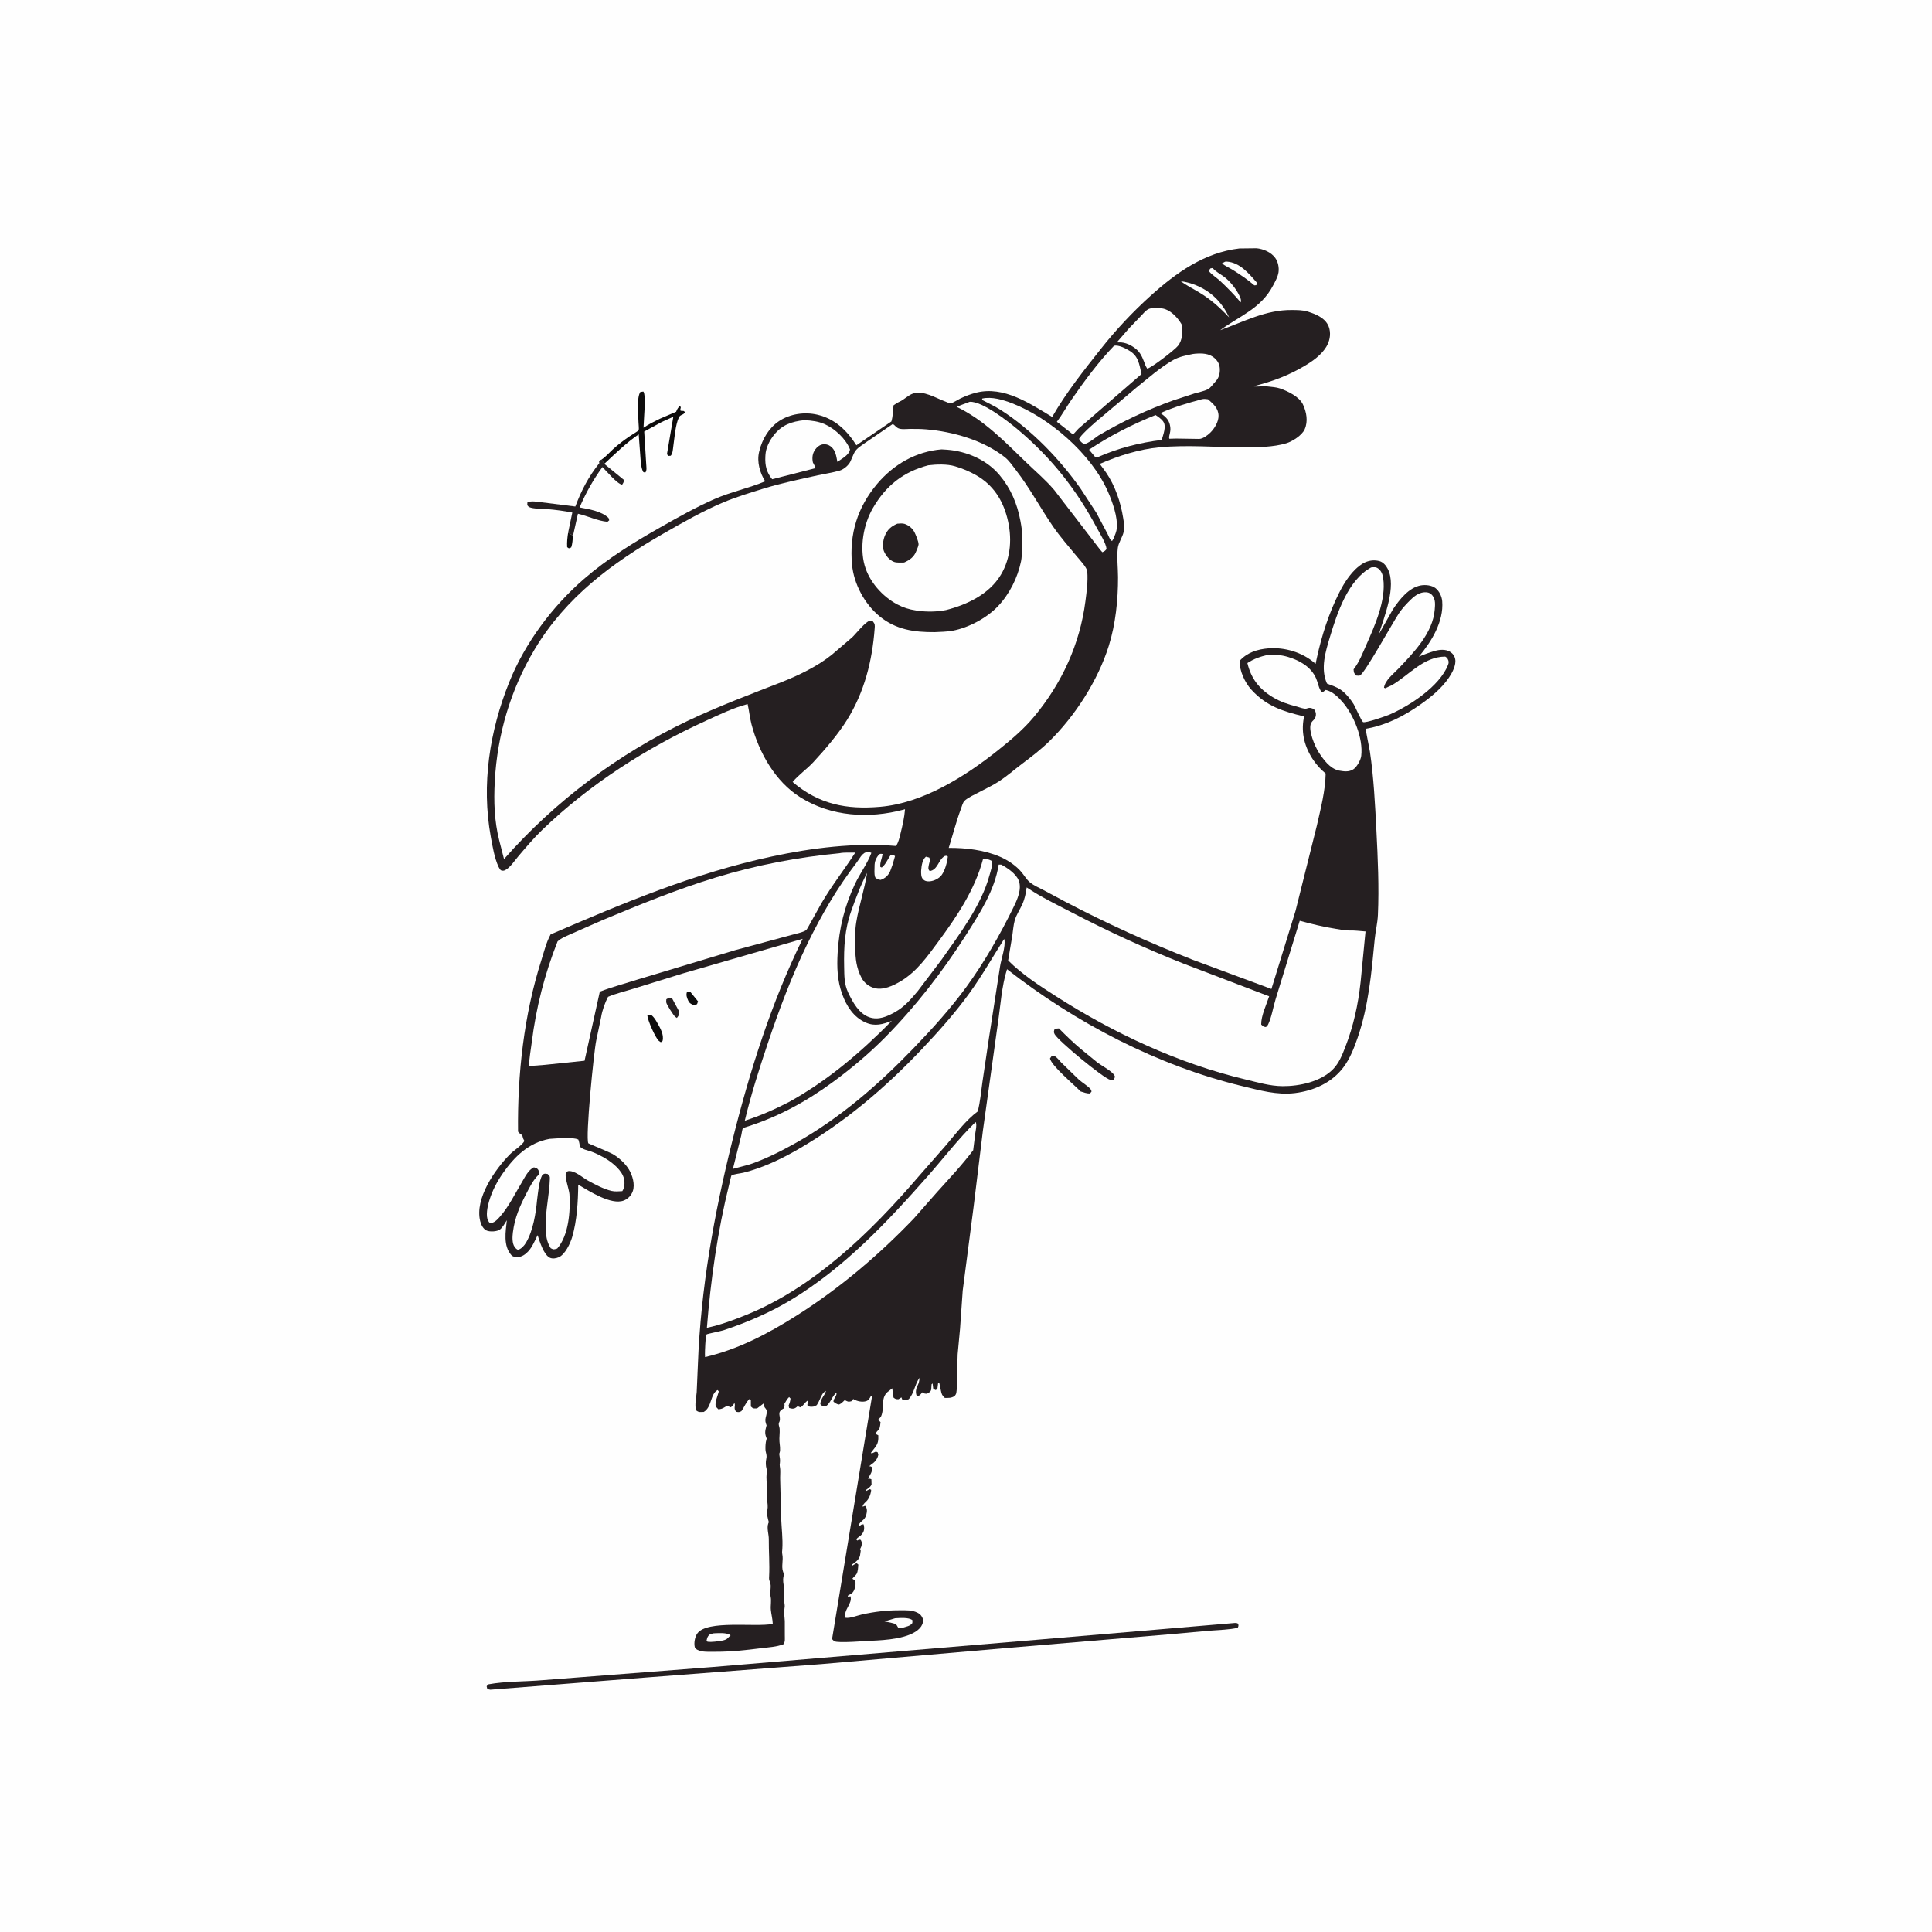 <svg version="1.1" xmlns="http://www.w3.org/2000/svg" style="display: block;" viewBox="0 0 2048 2048" width="1024" height="1024">
<path transform="translate(0,0)" fill="rgb(254,254,254)" d="M -0 -0 L 2048 0 L 2048 2048 L -0 2048 L -0 -0 z"/>
<path transform="translate(0,0)" fill="rgb(13,12,12)" d="M 602.239 564.531 L 607.385 567.982 C 606.96 572.028 606.847 576.436 605.5 580.288 L 603 581.255 L 601.199 580 C 600.856 574.63 601.442 569.809 602.239 564.531 z"/>
<path transform="translate(0,0)" fill="rgb(13,12,12)" d="M 728.222 1051.5 L 731.5 1051.09 L 739.944 1061.5 L 738.87 1064.5 C 737.363 1065.04 736.086 1065.04 734.5 1065.12 C 732.021 1063.91 730.635 1063.29 729.5 1060.65 C 728.069 1057.33 727.048 1054.9 728.222 1051.5 z"/>
<path transform="translate(0,0)" fill="rgb(37,31,33)" d="M 709.339 1057.5 C 710.386 1057.56 711.501 1058.07 712.5 1058.39 L 720.09 1072.5 C 719.895 1076.04 719.699 1076.25 717.5 1079.07 L 715.722 1077.86 C 713.754 1076.06 706.945 1065.34 706.333 1062.88 C 706.041 1061.71 706.328 1060.46 706.325 1059.25 L 709.339 1057.5 z"/>
<path transform="translate(0,0)" fill="rgb(13,12,12)" d="M 686.228 1076.5 C 687.954 1075.79 688.677 1075.86 690.5 1075.94 C 693.099 1078.23 694.655 1080.56 696.362 1083.57 C 699.665 1089.4 704.189 1096.78 702.292 1103.5 L 700.483 1104.81 L 698.32 1103.27 C 694.725 1100.13 686.479 1081.36 686.228 1076.5 z"/>
<path transform="translate(0,0)" fill="rgb(37,31,33)" d="M 1114.77 1119.5 C 1115.89 1119.33 1116.55 1119.05 1117.61 1119.42 C 1120.19 1120.32 1122.99 1124.33 1124.98 1126.32 L 1143.73 1144.53 C 1147.1 1147.53 1153.7 1151.44 1156.22 1154.78 C 1156.7 1155.41 1156.81 1156.25 1157.1 1156.98 L 1155.5 1159.09 C 1152 1159.26 1148.8 1157.98 1145.5 1156.96 C 1138.79 1150.02 1114.46 1129.7 1113.02 1122 L 1114.77 1119.5 z"/>
<path transform="translate(0,0)" fill="rgb(37,31,33)" d="M 1118.03 1090.5 L 1122.5 1090.13 C 1129.93 1097.7 1137.53 1105.04 1145.64 1111.88 L 1163.56 1126.51 C 1167.94 1129.78 1179.39 1135.7 1181.64 1140.52 C 1182.3 1141.94 1181.14 1143.09 1180.5 1144.37 C 1179.17 1144.86 1178.39 1144.95 1176.97 1144.66 C 1170.06 1143.28 1121.6 1103.28 1117.9 1096.19 C 1116.66 1093.81 1117.27 1092.83 1118.03 1090.5 z"/>
<path transform="translate(0,0)" fill="rgb(13,12,12)" d="M 637.817 487.042 C 642.095 484.283 645.993 479.702 649.747 476.249 C 655.314 471.128 661.301 466.661 667.548 462.409 C 668.508 461.755 676.87 456.613 677.01 456.159 C 677.513 454.527 676.877 449.966 676.847 448.083 C 676.727 440.587 674.656 421.619 678.785 415.5 L 682 415.07 C 685.081 418.731 682.24 446.923 682.14 453.435 C 687.666 449.677 693.49 446.823 699.478 443.893 L 716.747 436.5 L 717.248 435.188 C 718.055 433.296 718.997 432.096 720.253 430.5 L 721.742 431.5 L 720.968 435 C 723.818 436.654 724.014 434.259 726.158 437 C 724.177 440.446 721.203 439.074 719.546 442.721 C 715.882 450.784 715.086 463.758 713.765 472.706 C 713.257 476.142 713.287 480.364 711 483.101 L 708.5 483.294 L 706.993 481.5 L 713.73 441.809 L 701.577 447.305 L 682.884 457.453 L 684.992 491.875 C 685.095 495.011 685.991 498.51 684 500.99 L 682 500.5 C 679.758 496.7 679.493 491.533 679.042 487.202 L 677.05 460.435 C 663.93 469.395 652.571 480.527 640.985 491.325 C 639.155 490.028 638.816 488.999 637.817 487.042 z"/>
<path transform="translate(0,0)" fill="rgb(37,31,33)" d="M 637.817 487.042 C 638.816 488.999 639.155 490.028 640.985 491.325 L 640.75 491.883 L 661.401 508.748 C 661.267 511.198 660.858 511.675 659.5 513.763 C 654.637 513.421 642.449 498.967 638.596 495.097 C 628.572 508.972 621.148 522.22 614.368 537.896 C 624.27 539.715 637.437 541.743 645.038 549 L 645.829 551.5 L 644 553.091 C 634.008 552.359 622.725 546.842 612.63 544.559 L 607.385 567.982 L 602.239 564.531 L 606.67 543.322 C 598.083 541.591 588.898 540.402 580.167 539.655 C 575.23 539.233 565.249 539.581 560.924 537.5 C 560.066 537.087 559.563 536.167 558.883 535.5 L 559.09 532.5 C 563.494 530.612 568.941 531.928 573.605 532.375 L 609.867 536.926 C 616.327 519.735 623.81 505.389 635.274 491.03 L 634.931 488.5 L 637.817 487.042 z"/>
<path transform="translate(0,0)" fill="rgb(37,31,33)" d="M 1309.05 1720.42 C 1310.74 1720.36 1311.04 1720.48 1312.5 1721.16 C 1312.95 1723.35 1312.99 1723.48 1312.08 1725.5 C 1302.95 1727.66 1292.8 1727.73 1283.4 1728.49 L 1240.59 1732.35 L 1067 1746.97 L 871 1763.98 L 683.878 1778.3 L 519.754 1791.15 C 518.5 1791.06 517.662 1790.7 516.5 1790.25 L 515.857 1787.5 L 517.433 1785.5 C 535.974 1782.04 556.578 1782.7 575.5 1781.02 L 755.735 1767.08 L 1106.92 1737.57 L 1309.05 1720.42 z"/>
<path transform="translate(0,0)" fill="rgb(37,31,33)" d="M 1313.79 263.382 L 1332 263.163 C 1339.4 263.926 1347.46 267.353 1351.87 273.5 C 1354.83 277.613 1356.02 283.698 1355.28 288.652 C 1354.55 293.528 1351.84 298.17 1349.59 302.497 C 1336.79 327.12 1314.31 334.692 1293.39 350.053 C 1318.47 341.035 1342.09 328.275 1369.49 328.608 C 1375.18 328.677 1381.03 328.598 1386.5 330.353 L 1388 330.873 C 1391.73 332.098 1395.13 333.382 1398.53 335.386 C 1403.86 338.521 1407.79 342.502 1409.26 348.661 C 1410.81 355.127 1409.37 362.049 1405.91 367.682 C 1400.57 376.378 1391.62 382.741 1382.99 387.859 C 1365.26 398.378 1348.3 404.537 1328.4 409.549 C 1333.59 410.208 1338.84 409.052 1343.97 409.689 C 1348.18 410.21 1352.82 410.396 1356.84 411.772 C 1365.07 414.584 1377.29 420.501 1381.16 428.695 C 1384.98 436.799 1386.78 446.64 1383.01 455.113 C 1380.21 461.432 1370.04 467.957 1363.5 469.912 C 1349.61 474.064 1333.5 474.109 1319.11 474.163 C 1289.18 474.276 1259.21 471.369 1229.34 474.156 C 1207.55 476.187 1185.79 483.093 1165.8 491.753 L 1172.34 500.687 C 1182.09 514.856 1188 532.367 1190.63 549.257 C 1191.3 553.617 1192.29 558.463 1191.37 562.835 L 1191.09 564 C 1189.76 569.632 1185.59 575.358 1184.93 580.845 C 1183.75 590.526 1185.13 601.898 1185.16 611.754 C 1185.23 635.91 1182.59 661.522 1175.34 684.689 C 1163.9 721.22 1139.76 758.8 1112.59 785.5 C 1103.18 794.757 1093.46 802.071 1083.01 809.975 C 1075.05 816.001 1067.62 822.59 1059.25 828.097 C 1052.66 832.432 1045.71 835.638 1038.76 839.309 C 1034.35 841.638 1025.72 845.574 1022.35 848.983 C 1020.58 850.778 1019.41 855.295 1018.51 857.728 C 1013.49 871.187 1010 885.13 1005.68 898.825 C 1023.47 898.626 1043.75 901.055 1060.17 908.257 C 1068.47 911.901 1077.19 917.652 1083.02 924.743 C 1085.99 928.364 1088.37 932.698 1092.1 935.626 C 1096.22 938.861 1101.63 941.171 1106.3 943.617 L 1128.55 955.521 C 1172.52 978.643 1217.76 999.121 1264 1017.27 L 1347.77 1048.33 L 1373.31 965.634 L 1395.97 875 C 1399.99 857.064 1404.94 838.435 1405.27 819.964 C 1400.31 815.791 1396.2 811.48 1392.5 806.128 C 1383.2 792.669 1378.94 777.161 1382.11 760.968 L 1382.41 759.449 C 1359.94 754.056 1342.59 748.693 1326.54 731.146 C 1319.65 723.623 1313.69 710.836 1314.1 700.5 C 1322.07 691.613 1333.06 688.188 1344.63 687.278 C 1361.84 685.924 1380.5 691.474 1393.61 702.848 L 1394.59 703.712 L 1396.01 697 C 1401.16 673.488 1408.71 649.951 1419.54 628.428 C 1425.31 616.96 1433.57 603.981 1444.85 597.243 C 1449.97 594.185 1456.45 593.188 1462.25 594.776 C 1466.28 595.879 1469.25 599.456 1471.09 603.053 C 1480.66 621.676 1467.25 653.806 1461.72 672.197 L 1476.42 646.17 C 1483.28 635.821 1493.44 622.705 1506.31 620.515 C 1511.08 619.703 1517.6 620.353 1521.58 623.353 C 1525.67 626.433 1528.39 632.23 1528.81 637.255 C 1530.62 658.855 1517.33 680.352 1504 696.123 C 1509.71 693.676 1515.14 691.727 1521.08 689.985 C 1525.95 688.561 1532.5 688.061 1537 690.854 C 1539.96 692.691 1541.78 695.062 1542.54 698.497 C 1543.92 704.784 1539.41 713.16 1536.01 718.194 C 1528.4 729.484 1517.15 738.754 1506.13 746.5 C 1487.76 759.412 1469.77 768.631 1447.56 772.62 L 1452.16 796.67 C 1456.26 824.134 1457.64 852.638 1459.06 880.319 C 1460.57 909.874 1461.98 940.226 1460.66 969.792 C 1460.26 978.683 1458.07 987.025 1457.24 995.772 C 1453.9 1031 1450.75 1066.41 1439.14 1100.09 C 1435.4 1110.93 1430.93 1122.42 1423.93 1131.62 C 1411.62 1147.81 1392.58 1156.25 1372.67 1158.7 C 1353.58 1161.04 1335.32 1155.74 1316.97 1151.33 C 1227.25 1129.76 1139.95 1084.13 1067.48 1027.41 C 1061.78 1045.31 1060.56 1066.4 1057.75 1084.97 L 1041.92 1198.5 L 1032.03 1279.5 L 1020.52 1368.03 L 1017.69 1408.47 L 1015.16 1435.47 L 1014.28 1464 C 1014.15 1467.91 1014.46 1472.7 1013.74 1476.5 C 1013.48 1477.93 1012.76 1478.8 1011.93 1479.94 C 1007.89 1482.16 1006.03 1481.84 1001.5 1481.85 C 998.702 1479.26 998.107 1477.88 997.401 1474.15 L 995.71 1466 L 994.5 1465.6 L 993.619 1472.71 L 991.5 1473.54 L 989.22 1471.88 L 988.605 1466.5 L 987.5 1467.44 L 987.145 1473 C 986.39 1475.74 984.783 1476.13 982.5 1477.47 C 980.899 1477.4 980.019 1477.32 978.56 1476.56 L 977.5 1475.93 C 976.385 1477.86 975.329 1478.68 973.5 1479.93 L 971.5 1479 C 970.45 1475.79 970.908 1472.18 972.523 1469.11 C 974.122 1466.08 974.499 1463.87 974.75 1460.5 C 969.72 1467.27 969.03 1477.23 963.182 1483.29 C 960.613 1484.11 959.161 1484.16 956.5 1483.75 L 955.55 1481.3 L 952.5 1483.23 C 949.565 1483.26 949.502 1483.26 947.163 1481.5 L 945.821 1471.69 L 942.5 1474.34 C 932.491 1481 938.212 1492.17 933.926 1501.5 C 933.542 1502.33 931.459 1504.29 930.864 1505 L 933.422 1507.5 C 933.217 1510.23 932.861 1512.39 932.048 1515 C 930.422 1516.6 928.907 1517.77 928.196 1520 L 931.042 1521.5 C 931.253 1526.79 930.851 1530.19 927.511 1534.46 L 923.244 1540 L 924 1540.76 L 928.5 1538.74 L 930.366 1539.5 L 931.078 1542 C 930.294 1545.87 928.147 1549.15 924.91 1551.46 C 923.623 1552.38 922.559 1553.16 921.393 1554.24 C 923.556 1554.58 923.173 1554.25 924.936 1556 C 924.451 1558.71 923.991 1560.58 922.599 1562.98 C 921.66 1564.6 920.903 1565.99 920.31 1567.79 C 922.6 1567.4 921.466 1567.32 923.708 1568.07 L 923.88 1573.5 C 922.929 1576.06 921 1577.17 918.896 1578.75 L 917.88 1579.5 L 918 1580.6 L 921.934 1578.5 L 923.5 1579.29 C 923.166 1583.65 921.236 1588.88 918 1591.87 C 916.089 1593.64 915.151 1594.52 914.261 1597 L 915.5 1596.82 L 916.995 1596.17 L 917.719 1597.03 C 919 1598.88 919.152 1600.92 918.841 1603.11 C 918.341 1606.61 917.213 1609.49 914.378 1611.71 C 912.615 1613.1 911.611 1614.19 910.326 1616.03 L 911.149 1617.64 C 913.007 1616.36 913.17 1615.65 915.5 1615.91 C 915.989 1617.97 916.282 1619.95 915.812 1622.07 C 915.175 1624.94 913.141 1627.37 910.745 1628.96 C 909.292 1629.92 908.575 1630.37 907.751 1632 L 909 1633.06 C 911.062 1631.67 909.907 1631.94 912.5 1632.42 L 913.607 1635 C 913.489 1637.27 913.445 1638.91 912.329 1640.94 L 911.5 1642.37 L 912.439 1643.66 L 911.664 1648.93 C 910.728 1652.76 907.467 1655.74 904.256 1657.74 L 903.5 1658.19 L 903.5 1659.65 L 908 1656.96 L 909.858 1658.5 C 909.612 1661.46 909.546 1665.91 907.964 1668.5 C 906.826 1670.36 904.839 1671.64 903.57 1673.5 L 906.5 1675.44 C 907.367 1678.41 906.871 1681.61 905.826 1684.5 C 904.313 1688.68 902.741 1689.26 899.018 1691.22 L 898.5 1693.02 L 901.5 1692.05 C 904.118 1699.73 893.836 1706.42 896.184 1714.88 C 901.038 1715.73 908.608 1712.54 913.591 1711.43 C 927.505 1708.33 940.333 1706.87 954.564 1706.95 C 961.045 1706.99 966.641 1706.55 972.616 1709.55 C 976.237 1711.37 977.54 1713.83 978.873 1717.5 C 978.3 1720.7 977.337 1723.41 975.094 1725.86 C 964.713 1737.19 938.3 1738.62 923.651 1739.26 C 917.436 1739.53 888.376 1741.98 884.5 1739.77 C 883.526 1739.22 882.847 1738.26 882.02 1737.5 L 924.5 1479.52 L 923.13 1480 C 921.827 1482.37 920.844 1484.47 918.05 1485.32 C 914.083 1486.53 908.892 1485.47 905.312 1483.51 L 904.5 1483.02 L 902.423 1485.42 C 898.891 1486.3 898.639 1485.72 895.5 1484.16 L 891.958 1487.5 L 889.5 1488.88 C 886.822 1488.51 885.604 1487.43 883.5 1485.85 C 883.807 1483.73 883.497 1484.29 884.395 1482.74 C 885.733 1480.43 886.842 1479.17 886.832 1476.35 C 882.421 1478.94 880.708 1487.11 875.5 1490.75 C 872.041 1490.59 871.899 1491 869.588 1488.5 C 869.714 1482.62 874.143 1479.65 875.605 1474.37 C 872.437 1475.81 870.658 1479.58 869.381 1482.62 C 868.339 1485.1 867.237 1487.21 865.822 1489.5 C 864.177 1490.47 863.122 1491.12 861.166 1491.19 C 858.373 1491.29 857.811 1491.37 855.796 1489.5 L 856.648 1484.5 C 853.185 1486.18 851.932 1490.02 848.5 1491.88 L 845.5 1490.66 C 844.663 1491.42 844.184 1491.93 843.142 1492.5 C 840.819 1493.78 838.866 1493.22 836.534 1492.5 L 835.959 1490 C 837.05 1487.35 837.701 1485.39 837.991 1482.5 L 836.5 1480.93 C 834.376 1482.92 833.003 1485.69 831.5 1488.15 C 831.82 1490.15 831.646 1491.05 830.888 1492.92 L 829.533 1493.7 C 823.083 1497.6 828.173 1501.27 826.324 1506.91 C 825.885 1508.25 825.462 1508.09 825.5 1509.89 C 825.528 1511.22 826.328 1513.05 826.438 1514.5 C 826.787 1519.07 825.895 1523.72 826.285 1528.31 C 826.568 1531.65 827.501 1536.72 826.452 1539.88 C 825.943 1541.42 825.946 1540.63 826.198 1542.39 C 826.577 1545.02 827.207 1547.92 826.736 1550.58 C 826.152 1553.87 826.949 1554.97 827.091 1558 C 827.259 1561.6 826.881 1565.3 827.039 1569 L 828.052 1609 C 828.441 1619.68 830.004 1631.39 829.294 1642 C 829.154 1644.1 828.836 1645.49 829.272 1647.59 C 830.565 1653.84 828.118 1660.26 830.001 1665.78 C 830.681 1667.78 831.066 1668.68 830.626 1670.78 C 829.556 1675.9 830.589 1678.21 831.085 1683 C 831.525 1687.25 830.457 1691.67 830.978 1696 C 831.375 1699.3 832.279 1701.44 831.622 1704.84 C 830.717 1709.53 831.715 1713.71 831.915 1718.43 L 831.94 1733.94 C 831.916 1737.34 832.502 1740.11 830.5 1742.97 C 823.21 1745.85 814.56 1746.2 806.82 1747.18 C 790.222 1749.29 774.427 1751 757.638 1750.95 C 752.333 1750.93 744.198 1751.51 739.5 1749 C 738.109 1748.25 736.821 1747.48 736.457 1745.89 C 735.472 1741.6 736.573 1735.15 739.192 1731.52 C 749.659 1717.02 800.537 1725.12 819.17 1721.41 C 818.966 1716.19 817.637 1711.58 817.128 1706.5 C 816.668 1701.92 817.911 1696.94 816.88 1692.48 C 815.648 1687.15 818.244 1681.69 816.066 1676.67 C 815.113 1674.48 815.173 1673.5 815.296 1671.16 C 815.982 1658.1 814.84 1644.62 814.953 1631.5 C 814.997 1626.37 812.618 1619.93 814.377 1614.98 L 814.977 1613.5 C 813.823 1609.49 812.661 1605.25 813.408 1601.06 C 814.217 1596.53 813.572 1593.98 813.153 1589.5 C 812.816 1585.9 813.23 1582.13 813.114 1578.5 C 812.931 1572.75 812.073 1567.12 812.689 1561.38 C 812.884 1559.56 813.09 1558.78 812.579 1557 C 811.689 1553.9 811.533 1549.76 812.254 1546.59 C 813.307 1541.97 811.501 1540.28 811.402 1536.03 C 811.331 1533.01 811.491 1529.28 812.325 1526.38 L 812.748 1525 C 810.68 1520 810.785 1517.5 812.233 1512.27 L 812.601 1510.99 C 811.449 1507.86 810.842 1505.78 811.705 1502.46 C 812.088 1501 812.518 1499.67 812.698 1498.16 C 813.139 1494.47 812.476 1494.36 810.379 1491.62 C 810.225 1490.08 810.121 1489.14 809.5 1487.69 L 802.5 1493.02 C 799.047 1492.99 798.528 1493.49 795.954 1491 L 795.923 1484 L 794.5 1482.99 C 790.638 1486.58 788.997 1491.62 785.931 1495.89 C 783.315 1497.2 783.127 1497.03 780.218 1496.5 C 777.174 1491.99 780.061 1491.16 778.5 1487.19 C 777.204 1489.31 776.84 1490.76 774.5 1491.8 L 771 1490.33 C 768.995 1491.2 769.617 1490.83 768.232 1491.69 C 765.759 1493.22 764.408 1493.68 761.5 1493.93 L 758.743 1491.04 C 757.521 1486.65 760.824 1479.48 761.973 1475 L 760.698 1473.5 C 752.812 1477.64 754.721 1491.79 746 1496.71 C 742.291 1496.75 740.784 1497.43 737.871 1495 C 736.153 1489.39 738.101 1481.6 738.525 1475.66 L 739.781 1446.69 C 742.767 1365.79 756.88 1287.3 776.404 1208.91 C 794.617 1135.78 817.544 1062.96 850.856 995.192 L 724 1031.84 L 671.305 1048.12 C 662.384 1050.92 653.164 1053.01 644.543 1056.66 C 641.262 1062.91 638.286 1071.28 637.192 1078.29 L 631.987 1103.11 C 629.556 1114.46 620.334 1206.7 623.684 1211.97 C 623.842 1212.22 646.316 1221.48 649.5 1223.34 C 656.08 1227.19 662.827 1233.28 666.762 1239.83 C 670.443 1245.95 673.277 1255.52 670.802 1262.61 C 669.204 1267.18 665.747 1270.85 661.188 1272.62 C 647.898 1277.77 624.402 1262.52 612.937 1255.78 C 612.742 1274.05 611.623 1293.95 606.453 1311.55 C 604.573 1317.95 598.979 1329.94 592.213 1332.77 C 589.48 1333.92 585.793 1334.6 582.977 1333.3 C 576.322 1330.21 572.054 1315.98 569.87 1309.28 C 567.09 1314.91 564.294 1321.75 560.004 1326.41 C 556.982 1329.7 552.949 1332.6 548.327 1332.53 C 546.012 1332.5 543.689 1332.31 542.069 1330.5 C 533.212 1320.59 535.996 1305.53 537.274 1293.49 C 535.305 1296.48 532.813 1301.21 529.963 1303.31 C 526.89 1305.59 519.574 1305.92 516.09 1304.53 C 512.245 1303 509.976 1298.26 509.032 1294.5 C 503.012 1270.51 524.801 1239.45 540.749 1223.42 C 544.981 1219.17 553.026 1214.41 555.896 1209.5 C 554.961 1207.93 554.364 1206.65 554.005 1204.86 C 553.466 1202.19 550.767 1202.34 549.127 1199.5 C 548.441 1138.56 555.354 1075.9 573.884 1017.72 C 576.79 1008.59 579.033 998.976 583.65 990.539 C 660.841 957.238 735.618 925.656 818.201 907.919 C 860.723 898.786 906.351 893.114 949.822 896.764 C 952.442 893.066 953.479 888.051 954.568 883.683 C 956.733 875.006 958.649 866.739 959.37 857.812 L 958.04 858.2 C 921.167 868.117 881.037 865.676 848.374 845.182 C 821.691 828.44 804.496 797.645 796.648 767.887 C 794.779 760.802 794.18 753.507 792.51 746.359 C 777.387 750.288 762.705 757.48 748.535 763.933 C 685.033 792.852 624.935 831.344 574.576 879.909 C 565.58 888.584 557.439 898.311 549.343 907.823 C 545.663 912.146 540.56 919.898 535.563 922.341 C 533.56 923.32 532.804 923.074 530.82 922.5 C 529.868 921.264 529.017 920.134 528.368 918.703 C 524.077 909.237 522.112 897.269 520.254 887.108 C 510.12 831.684 518.993 774.63 539.947 722.734 C 556.62 681.442 585.514 642.715 619.105 613.641 C 643.985 592.106 671.432 575.147 699.963 558.99 C 718.581 548.446 737.749 537.61 757.348 529.03 C 774.898 521.347 793.603 517.571 811.085 510.23 C 805.575 501.348 802.203 489.766 804.636 479.281 L 804.957 478 C 807.972 465.588 815.09 453.516 825.929 446.334 C 837.494 438.669 852.904 436.473 866.34 439.586 C 885.043 443.919 897.831 456.346 907.812 472.022 L 944.923 446.77 C 946.528 441.311 946.659 435.314 947.186 429.66 C 949.259 428.241 951.297 426.851 953.588 425.802 C 958.394 423.603 962.968 418.87 967.593 417.267 C 978.788 413.388 992.072 422.056 1002.53 425.845 C 1003.5 426.198 1006.55 427.682 1007.49 427.627 C 1009.61 427.503 1015.64 423.556 1017.86 422.5 C 1023.44 419.851 1029 417.688 1035 416.192 C 1064.09 408.936 1091.71 427.779 1115.32 441.992 C 1130.34 415.921 1148.42 393.257 1167.02 369.752 C 1183.07 349.464 1200.42 330.952 1219.61 313.611 C 1246.67 289.168 1276.75 267.702 1313.79 263.382 z"/>
<path transform="translate(0,0)" fill="rgb(254,254,254)" d="M 756.702 1731.37 C 761.907 1731.22 770.276 1730.35 774.457 1733.5 C 770.607 1737.02 771.204 1737.87 765.768 1739.07 C 760.498 1739.89 755.349 1740.88 750 1740.29 L 749.013 1739 C 749.375 1737.44 749.652 1735.96 750.549 1734.6 C 752.339 1731.88 753.734 1732.11 756.702 1731.37 z"/>
<path transform="translate(0,0)" fill="rgb(254,254,254)" d="M 948.876 1715.41 C 953.946 1715.18 963.366 1714.22 967.249 1717.5 L 967.126 1720.5 C 964.936 1723.81 960.254 1724.36 956.518 1725.61 C 955.179 1725.65 953.788 1726.1 952.5 1725.73 C 951.969 1725.58 950.649 1722.57 950 1722.09 C 947.666 1720.36 940.57 1719.47 937.612 1718.77 L 948.876 1715.41 z"/>
<path transform="translate(0,0)" fill="rgb(254,254,254)" d="M 1283.18 284.5 L 1285.43 284.153 C 1288.93 288.171 1293.28 290.248 1297.5 293.353 C 1303.68 297.907 1310.36 306.194 1313.69 313.193 C 1314.81 315.534 1316.06 318.015 1315.2 320.5 C 1308.31 312.364 1300.95 304.833 1293.14 297.581 C 1289.33 294.042 1284.24 291.165 1281.19 287 L 1283.18 284.5 z"/>
<path transform="translate(0,0)" fill="rgb(254,254,254)" d="M 1251.79 298.127 C 1256.47 298.74 1260.64 299.743 1265.09 301.354 C 1282.65 307.713 1295.09 319.66 1302.91 336.455 C 1292.97 325.905 1283.64 317.535 1271.19 309.966 C 1264.61 305.964 1257.95 302.832 1251.79 298.127 z"/>
<path transform="translate(0,0)" fill="rgb(254,254,254)" d="M 1298.49 277.5 C 1299.33 277.351 1299.53 277.267 1300.42 277.322 C 1314.21 278.174 1323.81 289.878 1332.21 299.5 L 1331.82 302.312 L 1329.64 302.5 C 1322.58 296.342 1314.47 290.906 1306.5 285.966 C 1302.79 283.667 1298.72 281.987 1295.33 279.222 L 1298.49 277.5 z"/>
<path transform="translate(0,0)" fill="rgb(254,254,254)" d="M 932.051 905.5 C 934.292 904.875 933.092 904.999 935.663 905.276 C 934.91 909.948 932.655 914.194 933.184 919 L 934.698 919.622 C 939.261 915.899 940.714 911.116 944.087 906.5 C 946.641 906.256 946.734 906.033 948.79 907.5 L 946.159 916.605 L 943.725 923.296 C 941.492 928.178 938.54 930.95 933.5 932.73 C 930.407 932.187 930.025 932.139 927.745 930.015 C 926.45 926.061 927.128 922.534 927.08 918.5 C 927.016 913.082 928.55 909.602 932.051 905.5 z"/>
<path transform="translate(0,0)" fill="rgb(254,254,254)" d="M 1001.28 907.5 C 1003.72 907.024 1002.56 906.857 1004.76 908 C 1004.01 914.131 1001.81 922.716 998.087 927.707 C 995.439 931.262 989.902 933.972 985.5 934.25 C 982.605 934.433 980.254 934.079 978.246 931.782 C 976.316 929.573 976.453 926.277 976.421 923.533 L 976.503 922.355 C 976.896 917.54 977.725 911.372 981.5 908.127 L 985 909.028 C 986.657 911.597 984.725 915.101 984.35 918.136 C 984.004 920.937 983.754 921.138 985.5 923.363 C 993.989 922.278 994.676 911.503 1001.28 907.5 z"/>
<path transform="translate(0,0)" fill="rgb(254,254,254)" d="M 1224.95 439.953 C 1227.77 441.831 1231.24 444.165 1233.16 447 C 1236.66 452.173 1232.97 460.861 1231.46 466.382 C 1208.27 469.159 1185.64 474.98 1164.22 484.331 C 1163.24 484.787 1162.27 484.717 1161.21 484.783 L 1154.42 476.69 C 1176.55 461.919 1200.28 449.882 1224.95 439.953 z"/>
<path transform="translate(0,0)" fill="rgb(254,254,254)" d="M 1274.42 423.113 C 1276.6 422.785 1278.32 422.95 1280.5 423.259 C 1286.06 428.166 1291.46 432.493 1291.69 440.557 C 1291.88 447.026 1287.37 454.428 1282.84 458.76 C 1280 461.482 1274.9 465.437 1270.87 465.291 L 1246.75 464.918 L 1239.5 465.11 C 1239.16 463.667 1239.23 462.984 1239.58 461.523 C 1240.31 458.494 1241 455.965 1240.58 452.821 C 1239.64 445.856 1236.84 442.765 1231.26 438.702 L 1230.12 437.882 C 1244.56 431.432 1259.19 427.192 1274.42 423.113 z"/>
<path transform="translate(0,0)" fill="rgb(254,254,254)" d="M 1227.49 326.42 C 1230.07 326.624 1232.7 326.876 1235.16 327.722 C 1242.69 330.313 1249.8 338.374 1253.34 345.294 C 1253.24 353.047 1253.7 360.162 1248.68 366.608 C 1245.33 370.908 1219.99 390.369 1216.08 390.783 L 1214.5 388.081 C 1212.12 381.961 1210.13 375.27 1205.13 370.747 C 1200.15 366.237 1192.77 362.521 1185.96 362.956 L 1185 363.041 L 1184.75 361.939 L 1196.88 347.972 L 1209.2 335.173 C 1211.6 332.716 1214.33 329.216 1217.39 327.671 C 1220.01 326.355 1224.53 326.546 1227.49 326.42 z"/>
<path transform="translate(0,0)" fill="rgb(254,254,254)" d="M 1180.95 366.5 C 1185.78 365.458 1192.81 369.173 1196.96 371.625 C 1207.06 377.601 1207.53 386.001 1210.06 396.516 L 1143.25 454.355 L 1137.5 460.607 L 1120.3 447.143 C 1125.93 439.64 1130.57 431.255 1135.92 423.512 C 1149.53 403.801 1164.32 383.771 1180.95 366.5 z"/>
<path transform="translate(0,0)" fill="rgb(254,254,254)" d="M 852.671 445.386 C 860.375 445.819 867.722 446.634 874.83 449.92 C 885.381 454.795 896.839 465.449 901.041 476.5 C 899.948 482.539 892.471 486.194 887.635 489.588 C 886.461 483.497 885.828 477.268 880.539 473.191 C 878.08 471.297 875.03 470.563 871.971 471.087 C 868.838 471.624 865.94 473.999 864.144 476.536 C 861.165 480.744 860.668 485.326 861.701 490.248 C 862.78 492.449 864.316 494.098 863.559 496.5 L 818.518 508.012 C 812.484 500.733 810.845 493.245 811.302 483.961 L 811.385 482.5 C 811.755 474.859 815.67 467.093 820.355 461.184 C 829.014 450.262 839.256 446.84 852.671 445.386 z"/>
<path transform="translate(0,0)" fill="rgb(254,254,254)" d="M 1027.91 425.959 C 1041.16 425.018 1069.29 447.202 1079.46 455.797 C 1114.68 485.572 1141.02 518.832 1162.69 559.557 C 1165.75 565.306 1172.46 575.729 1172.99 582 C 1171.54 583.87 1170.71 584.506 1168.5 585.356 L 1165.93 582.38 L 1117.66 519.6 C 1108.34 508.615 1097.93 499.909 1087.66 490 C 1064.66 467.816 1043.21 445.286 1013.96 431.196 L 1027.91 425.959 z"/>
<path transform="translate(0,0)" fill="rgb(254,254,254)" d="M 1041.19 422.5 C 1051.21 420.211 1063.25 423.804 1072.54 427.389 C 1112.69 442.884 1156.99 481.394 1174.47 521.198 C 1179.23 532.038 1184.9 547.848 1183.9 559.772 C 1183.59 563.439 1181.83 567.351 1180.5 570.753 L 1178.82 573.5 C 1176.41 572.221 1175.34 568.457 1174.09 566 L 1162.15 543.51 L 1145.25 517.643 C 1123.27 486.615 1093.26 455.389 1061.05 434.754 C 1054.69 430.681 1047.74 427.449 1041.06 423.937 L 1041.19 422.5 z"/>
<path transform="translate(0,0)" fill="rgb(254,254,254)" d="M 1264.61 375.227 L 1266.76 374.965 C 1274.06 374.392 1281.62 374.456 1287.42 379.57 C 1290.9 382.638 1292.77 386.083 1293.04 390.736 C 1293.34 396.005 1292.05 400.783 1288.33 404.618 C 1285.83 407.192 1283.42 411.105 1280.23 412.718 C 1276.24 414.729 1270.8 415.715 1266.47 416.976 L 1243.8 424.395 C 1216.22 434.239 1189.73 446.755 1164.52 461.604 C 1160.52 464.398 1153.74 470.134 1149 470.878 C 1147.3 469.489 1144.97 468.002 1144.16 465.906 C 1143.78 464.932 1143.9 464.982 1144.49 464.15 C 1148.62 458.347 1155.78 452.483 1161.06 447.65 L 1204.5 411.007 C 1216.95 401.059 1229.9 389.41 1243.79 381.608 C 1250.23 377.993 1257.47 376.713 1264.61 375.227 z"/>
<path transform="translate(0,0)" fill="rgb(254,254,254)" d="M 1042.09 910.5 C 1045.47 909.896 1048.16 911.109 1051.16 912.5 C 1052.74 916.371 1050.09 923.414 1048.99 927.5 C 1040.31 959.798 1017.05 990.381 997.988 1017.45 L 972.859 1050.59 C 965.571 1059.29 958.738 1067.26 948.76 1072.88 C 940.51 1077.52 931.243 1081.65 921.606 1078.35 C 910.539 1074.57 903.906 1062.32 899.192 1052.37 C 894.778 1043.06 895.041 1034.55 894.833 1024.52 C 894.412 1004.16 895.44 985.1 902.343 965.721 C 907.343 951.765 912.261 938.474 919.135 925.321 C 916.52 942.896 910.499 960.066 907.653 977.706 C 906.181 986.832 906.382 995.258 906.554 1004.39 C 906.778 1016.26 907.685 1025.84 913.32 1036.63 C 915.987 1041.74 921.007 1045.72 926.538 1047.31 C 936.096 1050.05 946.939 1044.87 955.001 1040.01 C 971.946 1029.79 982.969 1013.98 994.465 998.43 C 1014.19 971.761 1033.55 942.977 1042.09 910.5 z"/>
<path transform="translate(0,0)" fill="rgb(254,254,254)" d="M 1343.98 694.149 C 1351.28 693.701 1358.36 694.276 1365.39 696.393 C 1377.69 700.101 1389.93 706.908 1395.2 719.297 C 1396.91 723.334 1397.64 728.09 1399.82 731.859 C 1400.79 733.526 1400.17 732.878 1402.45 733.5 L 1405.32 731.369 C 1412.14 732.646 1418.55 738.889 1422.98 743.988 C 1435.07 757.906 1445.17 782.59 1442.98 801.263 C 1442.46 805.733 1438.29 813.21 1434.47 815.586 C 1429.57 818.624 1424.45 817.698 1419.14 816.787 C 1409.57 814.491 1403.14 805.423 1398.02 797.659 C 1393.88 791.382 1386.27 773.429 1389.86 766.5 C 1391.77 762.814 1394.28 763.235 1394.9 758 C 1395.2 755.487 1394.17 753.399 1392.64 751.5 C 1390.89 750.886 1388.85 749.995 1386.99 750.5 L 1384.87 751.137 C 1381.92 751.642 1377.9 749.844 1375 749.083 C 1365.45 746.58 1357.56 744.141 1349 738.921 C 1334.58 730.134 1326.26 719.266 1322.28 702.866 C 1329.31 698.243 1335.93 696.036 1343.98 694.149 z"/>
<path transform="translate(0,0)" fill="rgb(254,254,254)" d="M 1034.06 1189.5 L 1034.52 1189.9 C 1035.55 1193.44 1034.35 1197.76 1033.85 1201.36 L 1031.62 1219.27 C 1019.68 1235.14 1006.35 1249.17 993.121 1263.92 L 968.75 1291.62 C 931.703 1330.32 890.071 1365.61 844.824 1394.31 C 814.41 1413.6 782.7 1430.34 747.396 1438.57 L 747.265 1435.5 C 747.26 1432.71 747.706 1415.98 749.222 1414.38 C 749.542 1414.04 764.615 1410.91 766.649 1410.23 C 791.178 1402.13 815.86 1391.58 838.031 1378.25 C 894.35 1344.39 940.224 1295.76 983.341 1246.89 C 1000.09 1227.9 1015.95 1207.16 1034.06 1189.5 z"/>
<path transform="translate(0,0)" fill="rgb(254,254,254)" d="M 582.498 1207.25 C 589.682 1206.88 606.666 1204.98 613.059 1207.99 C 613.951 1210.45 614.342 1212.94 614.79 1215.5 C 617.948 1218.76 622.846 1219.3 627 1220.81 C 632.331 1222.75 637.639 1225.49 642.5 1228.43 C 649.554 1232.7 659.517 1240.92 661.439 1249.5 C 662.421 1253.88 662.143 1258.8 659.679 1262.66 C 655.899 1262.87 651.915 1263.29 648.196 1262.41 C 639.824 1260.42 630.819 1255.62 623.307 1251.49 C 617.19 1248.13 608.864 1240.28 601.91 1241.5 C 601.207 1242.33 600.145 1242.97 599.803 1244 C 598.487 1247.98 603.321 1260.93 603.638 1266 C 604.759 1283.88 602.875 1309.56 590.662 1323.5 C 587.251 1324.41 587.057 1324.9 583.8 1323.18 C 579.243 1316.17 578.615 1308.93 578.431 1300.78 C 578.037 1283.28 582.374 1266.69 582.857 1249.47 C 582.94 1246.53 582.582 1246.68 580.536 1244.5 C 577.395 1244.03 577.374 1243.71 574.811 1245.5 C 571.041 1253.23 570.479 1263.58 569.301 1272.07 C 567.976 1286.46 565.076 1304.59 557.651 1317.15 C 555.744 1320.37 552.713 1323.88 549 1324.89 C 547.482 1324.11 546.663 1323.35 545.616 1321.94 C 542.71 1318.04 543.095 1310.99 543.668 1306.43 C 545.665 1290.56 550.925 1278.81 558.198 1264.68 C 561.632 1258 565.337 1250.72 570.772 1245.46 L 571.5 1244.79 C 571.475 1243.84 571.498 1242.38 571.181 1241.5 C 570.117 1238.54 568.665 1238.31 566 1237.43 C 560.023 1239.99 556.398 1247.92 553.099 1253.4 C 545.799 1265.54 539.291 1279.18 529.881 1289.81 C 527.021 1293.04 524.035 1296.33 519.5 1296.64 C 518.428 1295.59 518.361 1295.64 517.5 1294.13 C 514.639 1289.1 516.768 1278.87 518.336 1273.66 L 518.854 1272 C 521.897 1262.04 527.005 1252.4 532.938 1243.85 C 545.283 1226.05 560.569 1211.18 582.498 1207.25 z"/>
<path transform="translate(0,0)" fill="rgb(254,254,254)" d="M 1453.46 601.5 C 1456.6 601.16 1458.46 600.802 1461.14 602.794 C 1464.37 605.202 1465.74 609.207 1466.28 613.007 C 1469.59 636.153 1457.24 663.485 1448.06 684.25 C 1444.44 692.428 1440.97 701.465 1435.55 708.627 L 1434.86 709.5 C 1435.2 713.109 1435.12 713.369 1437.5 716.053 C 1438.83 716.057 1440.25 716.516 1441.5 716.063 C 1446.52 714.252 1476.88 658.955 1483.19 649.739 C 1486.74 644.555 1491.06 639.908 1495.57 635.547 C 1500.21 631.062 1505.36 627.384 1512.12 627.85 C 1514.81 628.035 1516.9 629.18 1518.53 631.358 C 1521.87 635.806 1521.3 640.985 1520.88 646.216 C 1518.92 670.939 1498.64 691.733 1482.39 708.788 C 1477.05 714.392 1468.15 721.131 1467.11 729 L 1468.5 729.572 L 1475.8 726.118 C 1494.1 715.195 1509.02 696.167 1532 696.013 C 1533.15 696.68 1533.9 697.174 1534.55 698.378 C 1535.91 700.903 1535.98 702.346 1534.92 705 C 1525.85 727.665 1494.75 747.821 1473.39 757.303 C 1469.37 759.089 1447.3 766.804 1444.86 765.405 C 1443.25 764.487 1436.47 748.933 1434.97 746.491 C 1431.7 741.189 1426.6 734.98 1421.5 731.337 C 1417.27 728.318 1411.52 726.498 1406.66 724.594 C 1399.52 708.661 1405.13 690.745 1409.89 674.906 C 1417.34 650.089 1429.04 614.68 1453.46 601.5 z"/>
<path transform="translate(0,0)" fill="rgb(254,254,254)" d="M 1058.65 916.5 L 1061.29 916.506 C 1067.83 919.966 1077.18 926.296 1079.9 933.463 C 1083.41 942.715 1078.22 953.859 1074.14 962.173 C 1060.08 990.863 1043.45 1020 1024.64 1045.82 C 1007.69 1069.08 988.335 1090.46 968.392 1111.15 C 931.114 1149.84 890.251 1185.41 843.172 1211.76 C 827.748 1220.39 811.684 1228.53 794.939 1234.24 L 776.922 1239.08 L 785.777 1203.5 C 786.282 1201.6 786.68 1197.17 787.583 1195.79 C 787.655 1195.68 790.928 1194.68 791.105 1194.63 C 825.21 1183.85 854.683 1167.71 883.5 1146.55 C 902.501 1132.59 921.293 1116.79 937.9 1100.03 C 970.44 1067.18 999.226 1029.93 1024.05 991 C 1038.58 968.217 1054.48 943.715 1058.65 916.5 z"/>
<path transform="translate(0,0)" fill="rgb(254,254,254)" d="M 917.775 903.5 C 920.152 903.238 921.533 902.968 923.698 904.104 C 919.566 915.258 911.553 926.015 906.41 936.884 C 895.27 960.424 889.435 984.134 887.943 1010.04 C 887.067 1025.26 887.523 1039.38 892.768 1053.85 C 897.359 1066.52 904.839 1078.29 917.67 1083.93 C 927.596 1088.3 935.791 1085.75 945.337 1082.15 C 912.29 1115.61 878.118 1144.89 836.864 1167.9 C 821.376 1175.88 806.127 1182.71 789.497 1188 C 796.155 1160.11 804.768 1133.17 813.878 1106 C 825.873 1070.23 839.309 1034.47 855.852 1000.51 C 870.749 969.934 887.406 941.294 908.125 914.293 C 910.818 910.783 913.501 904.986 917.775 903.5 z"/>
<path transform="translate(0,0)" fill="rgb(254,254,254)" d="M 889.982 904.418 C 895.045 903.418 901.408 903.912 906.631 903.797 C 894.87 922.126 881.636 938.773 870.611 957.736 L 857.851 980.649 C 857.113 981.886 855.372 985.426 854.388 986.111 C 851.09 988.409 843.153 989.905 839.203 991.052 L 779.646 1007.11 L 677.01 1037.99 C 663.28 1042.37 649.261 1046.01 635.81 1051.23 L 619.637 1124.42 L 577.574 1128.78 L 560.746 1130.08 C 560.962 1121.65 562.649 1113.2 563.688 1104.83 C 568.259 1067.99 577.355 1032.44 591.052 997.93 C 594.981 994.154 601.817 991.664 606.738 989.419 L 639.071 975.195 C 678.625 958.737 717.943 942.597 759 930.082 C 801.822 917.03 845.472 908.706 889.982 904.418 z"/>
<path transform="translate(0,0)" fill="rgb(254,254,254)" d="M 1088.32 940.722 C 1103.02 950.676 1119.76 958.733 1135.51 966.931 C 1174.14 987.041 1214.02 1005.48 1254.56 1021.46 L 1345.36 1056.13 C 1342.44 1064.92 1336.77 1076.91 1336.92 1086 C 1339 1087.97 1339.12 1088.41 1341.92 1088.72 C 1342.85 1087.87 1343.69 1087.16 1344.25 1086 C 1348.02 1078.17 1349.55 1067.75 1352.14 1059.38 L 1377.78 976.068 C 1390.47 979.491 1403.28 982.643 1416.27 984.646 C 1420.78 985.342 1425.86 986.543 1430.42 986.375 C 1436.01 986.17 1441.92 986.964 1447.52 987.379 L 1442.3 1041.07 C 1439.7 1064.9 1434.76 1087.62 1426.03 1110 C 1422.73 1118.45 1419.45 1126.92 1412.97 1133.5 C 1400.02 1146.62 1377.52 1151.47 1359.61 1151.35 C 1346.11 1151.25 1333.43 1147.38 1320.4 1144.28 C 1248.82 1127.22 1181.16 1095.53 1119.27 1056.01 C 1101.82 1044.87 1083.3 1032.82 1068.66 1018.08 L 1073.06 992 C 1073.86 986.669 1074.22 980.784 1075.67 975.602 C 1077.24 969.951 1081.03 964.381 1083.5 959.014 C 1086.26 953.018 1087.38 947.222 1088.32 940.722 z"/>
<path transform="translate(0,0)" fill="rgb(254,254,254)" d="M 1064.34 995.5 L 1064.68 995.929 C 1066.13 1003.55 1061.4 1016.27 1060.13 1024.25 L 1048.36 1100.14 L 1041.4 1147.07 C 1039.98 1157.48 1039 1167.76 1036.59 1178.02 C 1023.7 1187.56 1012.78 1202.26 1002.39 1214.45 L 973.21 1247.76 C 923.279 1305.89 862.593 1365.11 790.547 1394.05 C 776.87 1399.55 763.822 1404.47 749.339 1407.53 C 753.308 1356.96 760.718 1304.94 772.919 1255.68 C 773.151 1254.75 775.009 1246.35 775.338 1246.12 C 777.609 1244.55 784.876 1243.9 788 1243.13 C 808.298 1238.12 828.276 1228.59 846.302 1218.15 C 895.534 1189.64 938.393 1153.19 977.359 1111.96 C 995.003 1093.29 1012.3 1073.94 1027.39 1053.11 C 1040.9 1034.45 1052.02 1014.87 1064.34 995.5 z"/>
<path transform="translate(0,0)" fill="rgb(254,254,254)" d="M 946.384 449.5 C 948.346 450.416 949.706 452.789 951.831 453.826 C 955.209 455.474 960.288 454.745 963.998 454.681 C 969.823 454.581 975.784 454.647 981.592 455.125 C 1010.02 457.463 1042.39 466.702 1065.11 484.616 C 1069.7 488.236 1073.21 493.571 1076.78 498.156 C 1091.48 517.019 1102.62 538.276 1116.2 557.987 C 1123.96 569.249 1132.7 579.146 1141.36 589.645 C 1144.26 593.16 1152.23 601.474 1152.55 605.754 C 1153.35 616.526 1151.97 626.626 1150.6 637.279 C 1144.72 682.91 1125.6 724.255 1096.27 759.585 C 1085.17 772.956 1071.6 784.393 1058.06 795.181 C 1023.22 822.958 978.551 851.325 933.07 855.251 C 897.152 858.35 868.202 852.668 840.212 828.951 C 846.58 821.286 855.287 815.359 862.074 808.028 C 874.41 794.704 888.328 778.522 897.9 763.149 C 916.215 733.736 924.588 700.824 927.165 666.5 C 927.459 662.583 927.631 661.534 925.166 658.5 C 924.277 658.299 923.405 657.795 922.5 657.897 C 917.711 658.437 907.313 671.92 903.254 675.694 L 881.803 694.027 C 866.473 706.363 846.845 715.767 828.664 723.012 C 795.374 736.017 761.503 748.68 729.216 764.033 C 655.151 799.252 588.424 849.151 534.266 910.65 L 529.203 890.934 C 523.976 870.202 523.326 849.684 524.452 828.431 C 527.084 778.746 541.273 730.784 566.885 688.058 C 599.812 633.131 648.808 596.724 703.42 565.492 C 724.112 553.659 745.179 541.56 767.202 532.332 C 780.581 526.725 795.069 522.353 808.941 518.056 C 827.711 512.242 847.985 508.017 867.188 503.793 C 874.688 502.143 882.639 501.013 890 498.893 C 894.267 497.664 899.655 493.266 901.483 489.168 L 905.057 481 C 907.328 475.825 911.699 473.35 916.147 470.132 L 946.384 449.5 z"/>
<path transform="translate(0,0)" fill="rgb(37,31,33)" d="M 998.128 476.369 L 1004.07 476.739 C 1024.68 478.325 1045.84 487.395 1059.36 503.385 C 1071.41 517.652 1078.28 533.81 1081.68 552.144 C 1082.79 558.119 1084.03 565.288 1083.43 571.361 C 1082.67 579.149 1083.91 587.28 1082.34 594.976 C 1078.79 612.321 1070.14 629.673 1057.84 642.655 C 1046.16 654.991 1026.87 665.377 1010.11 668.529 C 1003.86 669.706 997.134 669.79 990.778 670.097 C 969.085 670.242 949.745 667.493 932.443 653.339 C 916.549 640.335 905.073 619.034 903.188 598.453 C 900.224 566.093 908.866 537.825 929.805 512.961 C 947.161 492.352 971.107 478.504 998.128 476.369 z"/>
<path transform="translate(0,0)" fill="rgb(254,254,254)" d="M 983.975 493.232 C 992.735 492.173 1003.97 491.766 1012.43 494.307 C 1020.46 496.721 1027.68 499.697 1034.96 503.882 C 1052.63 514.038 1062.7 529.624 1067.7 548.92 C 1072.97 569.26 1071.93 590.988 1060.91 609.349 C 1048.62 629.849 1025.08 641.027 1002.79 646.682 C 993.437 648.582 982.266 648.729 972.816 647.39 L 971 647.109 C 963.74 646.042 957.443 644.051 950.989 640.605 C 935.345 632.251 921.349 616.53 916.543 599.273 C 911.135 579.857 915.317 555.778 925.323 538.551 C 939.141 514.758 957.458 500.255 983.975 493.232 z"/>
<path transform="translate(0,0)" fill="rgb(37,31,33)" d="M 951.191 555.124 C 953.569 554.969 956.489 554.571 958.788 555.29 C 963.224 556.677 967.385 560.116 969.438 564.256 C 970.741 566.885 973.793 574.129 973.721 577.102 C 973.68 578.787 971.98 582.353 971.346 584.044 C 968.934 590.471 964.486 593.553 958.399 596.286 C 955.314 596.27 950.599 596.712 947.723 595.619 C 942.728 593.721 938.957 588.977 936.954 584.129 C 935.061 579.55 936.12 572.504 937.941 568 C 940.608 561.402 944.768 557.867 951.191 555.124 z"/>
</svg>